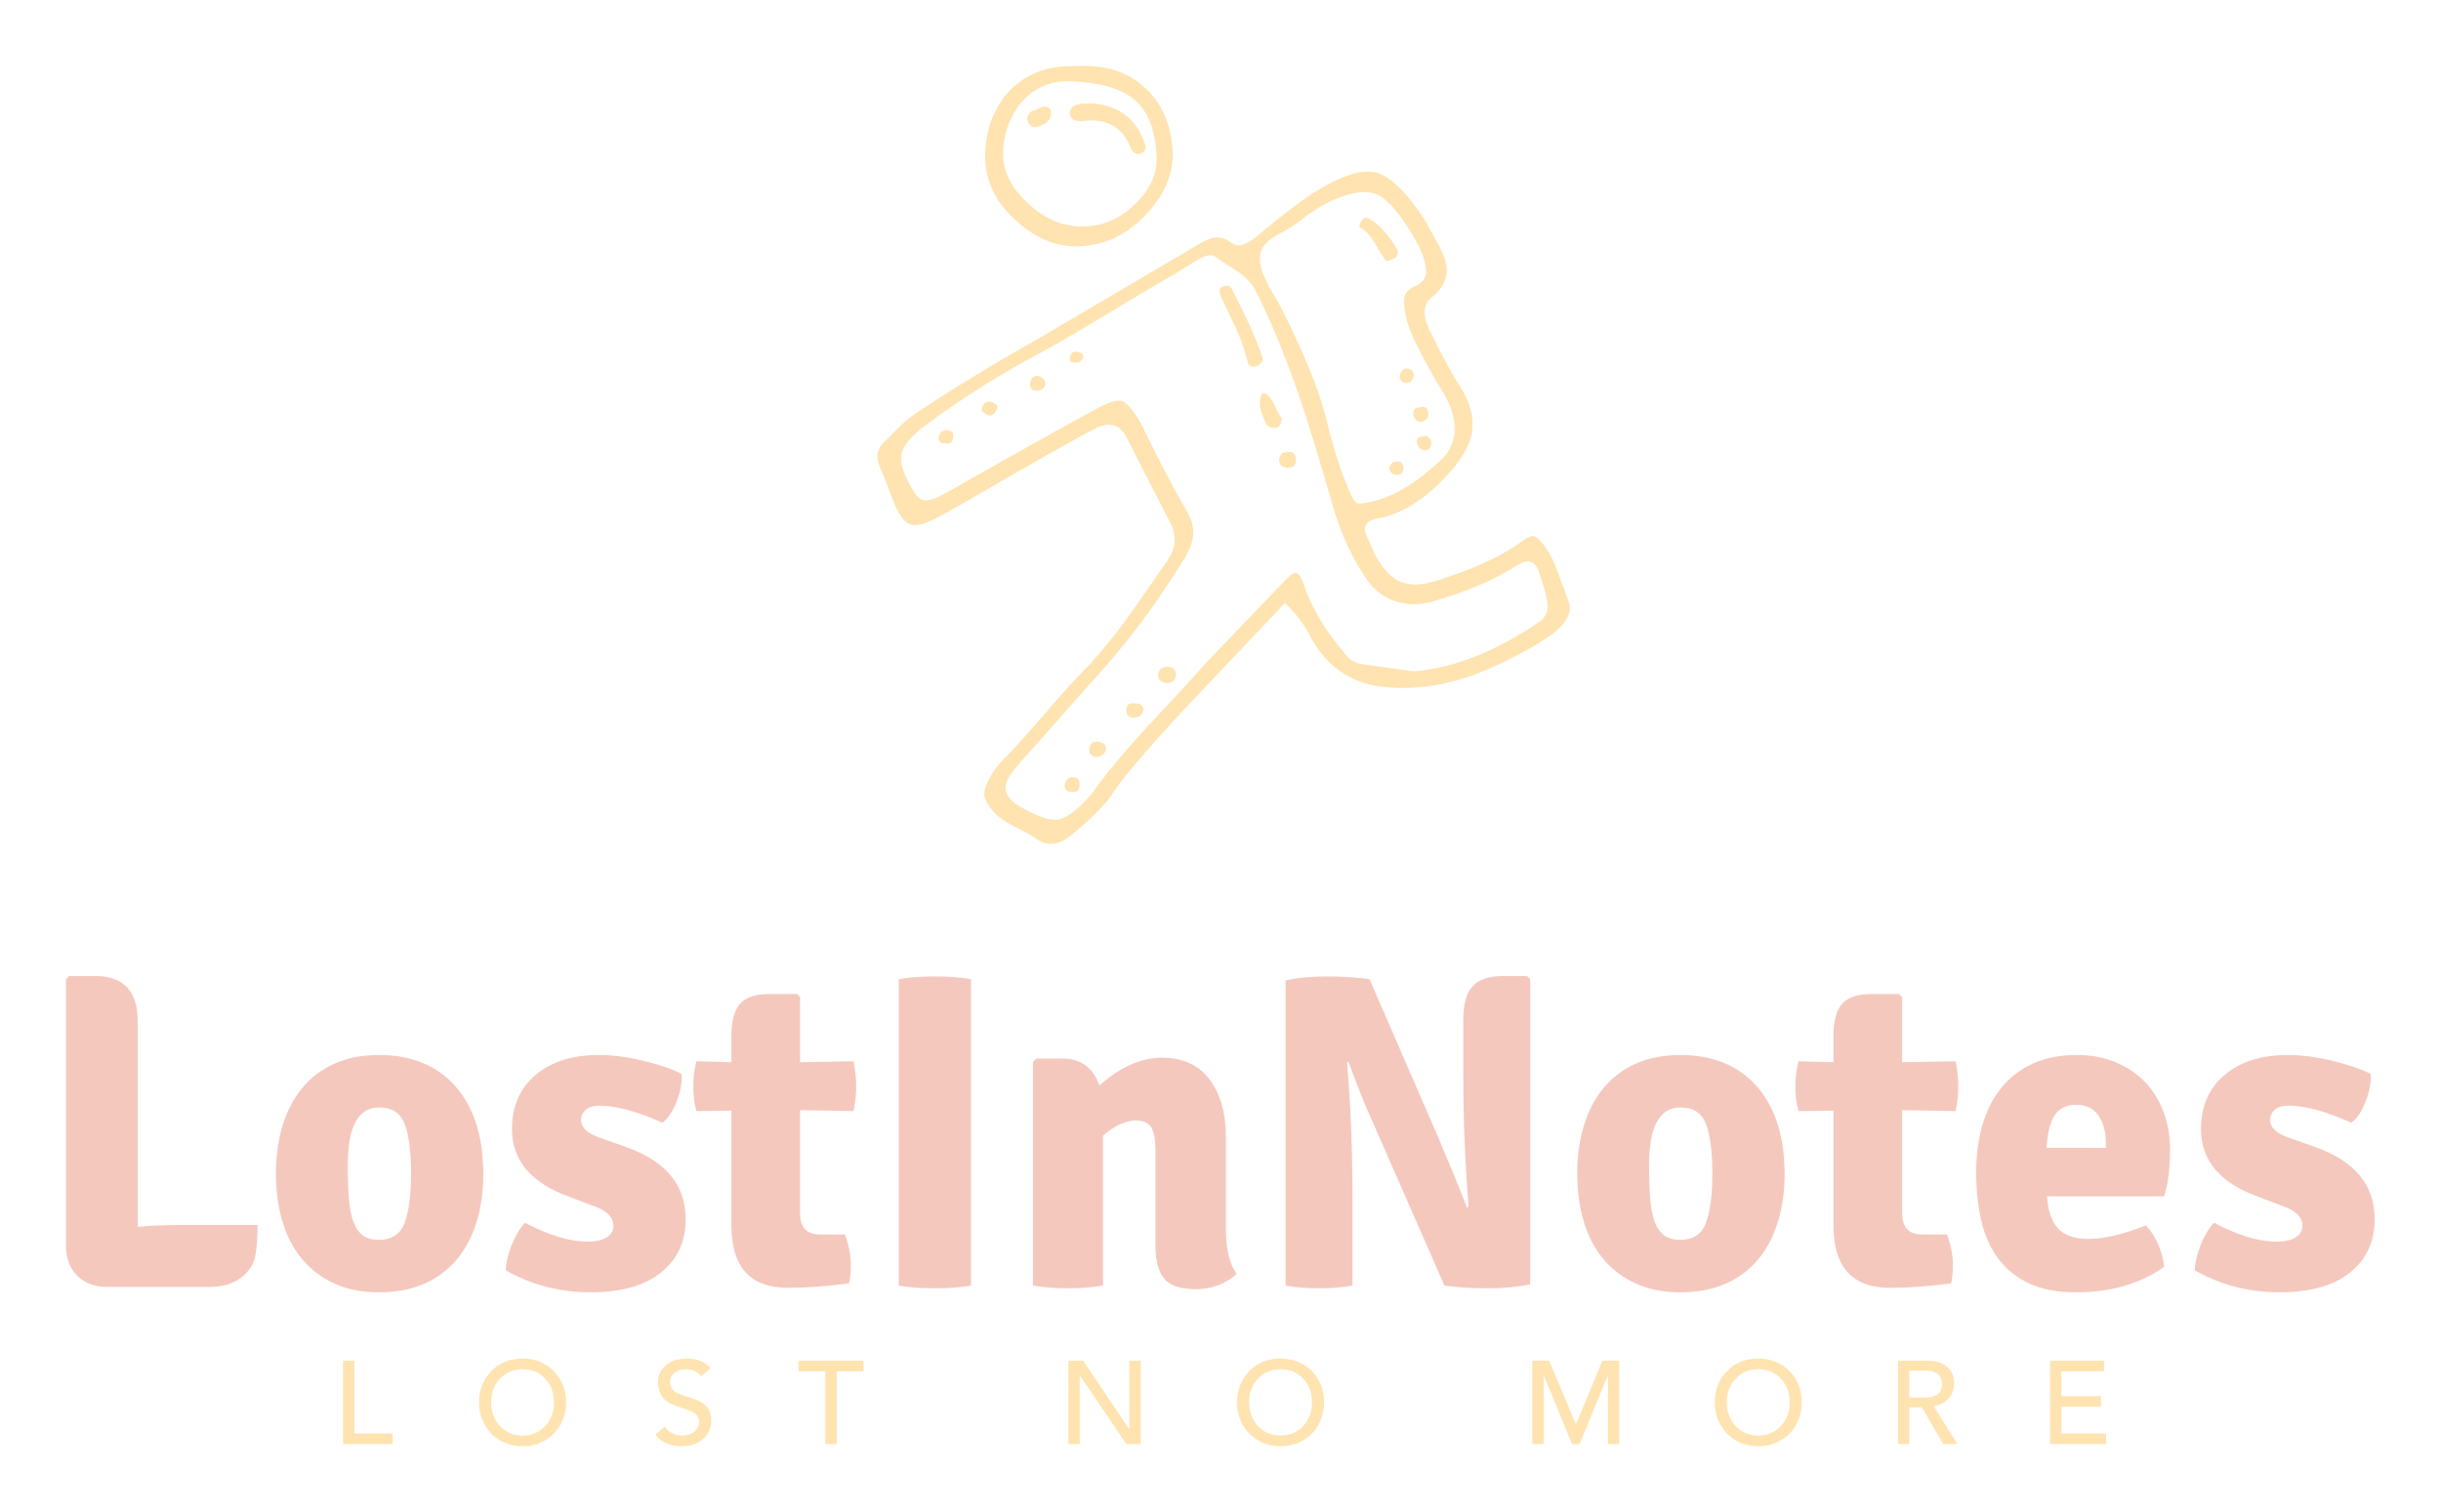 
        <svg xmlns="http://www.w3.org/2000/svg" xmlns:xlink="http://www.w3.org/1999/xlink" version="1.1" width="3171.429" 
        height="1965.336" viewBox="0 0 3171.429 1965.336">
			
			<g transform="scale(8.571) translate(10, 10)">
				<defs id="SvgjsDefs1306"></defs><g id="SvgjsG1307" featureKey="JiLV9t-0" transform="matrix(1.31,0,0,1.31,109.978,-6.53)" fill="#ffe3b0"><path xmlns="http://www.w3.org/2000/svg" fill-rule="evenodd" clip-rule="evenodd" d="M56.082,24.612c-1.167,0.7-1.784,1.45-1.85,2.25c-0.133,0.8,0.1,1.8,0.7,3  c0.333,0.7,0.9,1.717,1.7,3.05c2.6,5.167,4.317,9.35,5.15,12.55c0.8,3.367,1.684,6.184,2.65,8.45c0.4,1,0.733,1.55,1,1.65  c0.2,0.133,0.85,0.066,1.95-0.2c2.5-0.634,5.1-2.233,7.8-4.8c1.634-1.567,1.983-3.617,1.05-6.15c-0.2-0.467-0.483-1.033-0.85-1.7  c-0.6-0.934-0.933-1.483-1-1.649c-0.933-1.634-1.6-2.884-2-3.75c-0.767-1.434-1.233-2.768-1.4-4c-0.133-0.768-0.133-1.351,0-1.75  c0.167-0.467,0.566-0.834,1.2-1.101c0.8-0.366,1.217-0.899,1.25-1.6c0.034-1.233-0.65-2.934-2.05-5.101  c-1.4-2.233-2.683-3.566-3.85-4c-0.3-0.1-0.783-0.166-1.45-0.199c-2.4,0.267-4.784,1.366-7.15,3.3  C58.365,23.329,57.415,23.912,56.082,24.612z M60.182,19.813c3.233-2.067,5.7-2.9,7.4-2.5c1.667,0.399,3.566,2.232,5.7,5.5  c0.667,1.232,1.184,2.166,1.55,2.8c0.7,1.267,1.033,2.316,1,3.149c-0.067,1.134-0.65,2.134-1.75,3c-1,0.801-1.083,2.067-0.25,3.801  c0.7,1.433,1.25,2.517,1.65,3.25c0.667,1.267,1.267,2.316,1.8,3.149c1.4,2.167,1.833,4.2,1.3,6.101  c-0.434,1.566-1.667,3.333-3.7,5.3c-2.333,2.267-4.7,3.6-7.1,4c-1.4,0.267-1.767,1.033-1.1,2.3l0.8,1.8  c0.8,1.533,1.7,2.566,2.7,3.101c1.067,0.533,2.4,0.583,4,0.149c4.434-1.366,7.784-2.866,10.05-4.5c0.8-0.6,1.35-0.866,1.65-0.8  c0.3,0.033,0.75,0.45,1.35,1.25c0.533,0.767,1.033,1.8,1.5,3.1c0.767,2.033,1.167,3.117,1.2,3.25c0.367,0.967-0.033,2.017-1.2,3.15  c-1.133,1.033-3.2,2.283-6.2,3.75c-5.033,2.533-9.833,3.5-14.4,2.9c-3.567-0.467-6.267-2.4-8.1-5.801  c-0.867-1.633-1.85-2.916-2.95-3.85c-6.4,6.767-10.267,10.85-11.6,12.25l-3.2,3.5c-2.767,3.1-4.5,5.233-5.2,6.4  c-0.767,1.166-2.333,2.732-4.7,4.699c-1.467,1.233-2.883,1.334-4.25,0.301c-0.367-0.268-1.15-0.7-2.35-1.301  c-1-0.5-1.75-1.017-2.25-1.55c-0.7-0.733-1.1-1.383-1.2-1.95c-0.067-0.6,0.167-1.366,0.7-2.3c0.4-0.7,0.833-1.283,1.3-1.75  c1.066-1.066,2.6-2.75,4.6-5.05c1.967-2.3,3.483-4,4.55-5.1c1.667-1.667,3.433-3.768,5.3-6.301c0.667-0.933,2.233-3.183,4.7-6.75  c0.967-1.366,1.117-2.767,0.45-4.199l-5.2-10.15c-0.767-1.4-1.9-1.75-3.4-1.05c-2.167,1.1-6.75,3.683-13.75,7.75  c-2.934,1.7-4.7,2.683-5.3,2.95c-1.2,0.566-2.083,0.716-2.65,0.449c-0.6-0.267-1.167-1.017-1.7-2.25  c-0.733-2-1.316-3.483-1.75-4.449c-0.466-1.101-0.267-2.051,0.6-2.851c0.733-0.733,1.283-1.283,1.65-1.649  c0.7-0.667,1.317-1.184,1.85-1.551c4.4-2.933,9.184-5.85,14.35-8.75c7.933-4.666,13.85-8.149,17.75-10.449  c0.9-0.567,1.6-0.934,2.1-1.101c0.833-0.267,1.667-0.083,2.5,0.55c0.7,0.533,1.75,0.184,3.15-1.05  C56.798,22.262,58.815,20.712,60.182,19.813z M66.832,22.662c1.167,0.633,2.267,1.85,3.3,3.65c0.067,0.199,0.05,0.399-0.05,0.6  c-0.1,0.233-0.267,0.366-0.5,0.4c-0.434,0.232-0.7,0.3-0.8,0.199c-0.333-0.433-0.8-1.166-1.4-2.199c-0.5-0.834-1.067-1.4-1.7-1.7  C65.915,22.679,66.298,22.362,66.832,22.662z M50.932,30.762c1.633,3.134,2.8,5.717,3.5,7.75c0.2,0.567,0,0.967-0.6,1.2  c-0.633,0.167-0.983,0.017-1.05-0.45c-0.233-1.1-0.7-2.449-1.4-4.05c-1.067-2.167-1.667-3.45-1.8-3.85l-0.05-0.25  c0-0.367,0.2-0.584,0.6-0.65C50.532,30.362,50.798,30.462,50.932,30.762z M51.432,28.662c-0.533-0.367-1.333-0.9-2.4-1.6  c-0.333-0.268-0.883-0.217-1.65,0.149c-0.4,0.2-0.983,0.55-1.75,1.05l-1.35,0.851c-1.633,0.899-4.367,2.517-8.2,4.85  c-3.467,2.101-6.217,3.684-8.25,4.75c-4.4,2.4-8.5,5.017-12.3,7.851c-1.6,1.166-2.533,2.267-2.8,3.3c-0.2,0.967,0.167,2.25,1.1,3.85  c0.433,0.833,0.867,1.333,1.3,1.5c0.433,0.134,1.1,0,2-0.399l3.3-1.851c7.233-4.1,12.133-6.833,14.7-8.2  c1.5-0.833,2.533-1.166,3.1-1c0.533,0.167,1.25,1,2.15,2.5c2.233,4.567,4,7.95,5.3,10.15c0.6,0.967,0.867,1.917,0.8,2.85  c-0.067,0.834-0.4,1.733-1,2.7c-3.267,5.333-6.817,10.066-10.65,14.2c-0.1,0.1-3.05,3.434-8.85,10c-0.9,1.033-1.3,1.917-1.2,2.65  c0.133,0.767,0.833,1.482,2.1,2.149c1.767,0.967,3.083,1.384,3.95,1.25c0.9-0.133,2.05-0.95,3.45-2.45l0.4-0.449  c1.633-2.301,3.8-4.917,6.5-7.851c3.1-3.3,5.4-5.8,6.9-7.5c4.1-4.267,7.167-7.467,9.2-9.6c0.567-0.567,0.967-0.783,1.2-0.65  c0.267,0.101,0.533,0.533,0.8,1.3c0.867,2.667,2.533,5.434,5,8.301c0.5,0.533,1.167,0.85,2,0.949l5.75,0.801  c4.633-0.4,9.45-2.301,14.45-5.7c0.767-0.5,1.1-1.233,1-2.2c-0.033-0.533-0.367-1.75-1-3.65c-0.434-1.233-1.233-1.5-2.4-0.8  c-2.534,1.667-5.817,3.083-9.85,4.25c-1.533,0.434-2.967,0.434-4.3,0c-1.333-0.434-2.433-1.25-3.3-2.45  c-1.733-2.467-3.083-5.399-4.05-8.8c-1.633-5.667-2.934-9.899-3.9-12.7c-1.6-4.633-3.3-8.717-5.1-12.25  C53.115,29.962,52.398,29.262,51.432,28.662z M54.832,42.912c0.433,0.267,0.8,0.733,1.1,1.4c0.333,0.767,0.6,1.25,0.8,1.449  c-0.067,0.7-0.3,1.067-0.7,1.101c-0.233,0.066-0.533,0-0.9-0.2l-0.2-0.2c-0.3-0.7-0.5-1.217-0.6-1.55c-0.2-0.634-0.2-1.217,0-1.75  C54.432,42.862,54.599,42.778,54.832,42.912z M70.932,41.662c-0.5-0.267-0.667-0.6-0.5-1c0.233-0.634,0.633-0.816,1.2-0.55  c0.1,0.033,0.2,0.149,0.3,0.35c0.067,0.167,0.083,0.316,0.05,0.45C71.882,41.479,71.532,41.729,70.932,41.662z M72.382,48.612  c-0.1-0.467,0.167-0.733,0.8-0.8c0.467,0,0.75,0.232,0.85,0.699c0,0.601-0.2,0.917-0.6,0.95  C72.832,49.462,72.482,49.179,72.382,48.612z M72.832,46.162c-0.434,0-0.717-0.25-0.85-0.75c-0.1-0.533,0.1-0.833,0.6-0.9  c0.7-0.199,1.066,0.017,1.1,0.65C73.749,45.729,73.465,46.063,72.832,46.162z M70.132,50.762c0.533,0.067,0.75,0.367,0.65,0.9  c-0.033,0.434-0.316,0.65-0.85,0.65c-0.5-0.101-0.75-0.384-0.75-0.851C69.315,50.995,69.632,50.762,70.132,50.762z M57.382,51.512  c-0.7-0.1-1.017-0.433-0.95-1c0.067-0.566,0.417-0.85,1.05-0.85c0.6-0.033,0.9,0.267,0.9,0.9  C58.382,51.195,58.048,51.512,57.382,51.512z M30.032,10.412c0,0.8-0.533,1.333-1.6,1.6c-0.566,0.134-0.95-0.116-1.15-0.75  c0-0.467,0.184-0.816,0.55-1.05c0.5-0.167,0.867-0.316,1.1-0.45c0.3-0.1,0.567-0.083,0.8,0.051  C29.932,9.912,30.032,10.112,30.032,10.412z M32.182,6.762c-2.233-0.066-4.1,0.75-5.6,2.45c-1.3,1.601-2,3.483-2.1,5.65  c-0.1,2.133,0.833,4.116,2.8,5.95c1.967,1.866,4.1,2.783,6.4,2.75c2.3,0,4.333-0.867,6.1-2.601c1.8-1.733,2.617-3.649,2.45-5.75  c-0.167-3-1.067-5.149-2.7-6.45C37.965,7.528,35.515,6.862,32.182,6.762z M33.432,9.362l1.1-0.05c3.067,0.133,5.133,1.55,6.2,4.25  c0.367,0.833,0.267,1.35-0.3,1.55c-0.533,0.2-0.933-0.033-1.2-0.7c-0.967-2.4-2.817-3.417-5.55-3.05  c-0.933,0.066-1.417-0.2-1.45-0.8C32.132,9.929,32.532,9.528,33.432,9.362z M41.182,22.012c-2.2,2.434-4.816,3.717-7.85,3.851  c-2.6,0.1-5.017-0.867-7.25-2.9c-2.3-2.033-3.517-4.35-3.65-6.95c-0.133-2.899,0.633-5.433,2.3-7.6c2-2.4,4.767-3.533,8.3-3.4  c3.133-0.199,5.7,0.584,7.7,2.351c1.967,1.7,3.083,4.066,3.35,7.1C44.315,17.129,43.349,19.646,41.182,22.012z M17.782,48.662  c-0.566,0-0.816-0.25-0.75-0.75c0.2-0.634,0.583-0.884,1.15-0.75c0.367,0.066,0.55,0.283,0.55,0.65  C18.732,48.479,18.415,48.762,17.782,48.662z M23.332,43.962c0.533,0.233,0.633,0.566,0.3,1c-0.267,0.467-0.6,0.601-1,0.4  c-0.533-0.267-0.717-0.584-0.55-0.95C22.349,43.846,22.765,43.695,23.332,43.962z M29.382,41.712  c-0.033,0.566-0.383,0.851-1.05,0.851c-0.5,0-0.75-0.268-0.75-0.801c0.1-0.566,0.35-0.866,0.75-0.899  C28.898,40.862,29.249,41.146,29.382,41.712z M33.732,38.813c-0.2,0.366-0.5,0.533-0.9,0.5c-0.5,0-0.7-0.167-0.6-0.5  c0-0.634,0.35-0.867,1.05-0.7C33.682,38.212,33.832,38.445,33.732,38.813z M42.432,75.512c0-0.566,0.333-0.899,1-1  c0.7,0,1.05,0.317,1.05,0.95c0,0.566-0.35,0.884-1.05,0.95C42.765,76.346,42.432,76.045,42.432,75.512z M39.782,78.762  c0.567,0,0.883,0.217,0.95,0.65c-0.1,0.633-0.434,0.967-1,1c-0.333,0.033-0.583-0.033-0.75-0.2c-0.167-0.167-0.25-0.383-0.25-0.649  C38.732,78.929,39.082,78.662,39.782,78.762z M34.482,84.012c0.033-0.633,0.4-0.899,1.1-0.8c0.667,0.134,0.917,0.483,0.75,1.05  c-0.167,0.467-0.567,0.7-1.2,0.7C34.599,84.795,34.382,84.479,34.482,84.012z M32.682,87.313c0.434,0,0.65,0.283,0.65,0.85  c0,0.667-0.317,0.95-0.95,0.85c-0.6-0.066-0.85-0.333-0.75-0.8C31.732,87.545,32.082,87.245,32.682,87.313z"></path></g><g id="SvgjsG1308" featureKey="Yxc9Rz-0" transform="matrix(3.401,0,0,3.401,-5.102,116.912)" fill="#f5c8bd"><path d="M6.58 17.3 l3.46 0 q0 0.8 -0.1 1.37 t-0.64 0.98 t-1.42 0.41 l-4.52 0 q-0.86 0 -1.36 -0.5 t-0.5 -1.36 l0 -11.86 l0.14 -0.14 l1.18 0 q1.88 0 1.88 2.04 l0 9.14 q0.88 -0.08 1.88 -0.08 z M18.66 10.9 q1.44 1.44 1.44 4.12 q0 1.2 -0.31 2.18 t-0.9 1.67 t-1.45 1.06 t-1.98 0.37 t-1.97 -0.38 t-1.44 -1.07 t-0.89 -1.67 t-0.3 -2.16 q0 -1.2 0.3 -2.17 t0.88 -1.67 t1.44 -1.08 t1.98 -0.38 q1.98 0 3.2 1.18 z M15.48 12.06 q-0.44 0 -0.71 0.21 t-0.43 0.57 t-0.22 0.83 t-0.06 1.01 q0 0.84 0.05 1.45 t0.2 1.02 t0.42 0.61 t0.71 0.2 q0.88 0 1.16 -0.77 t0.28 -2.19 q0 -1.44 -0.28 -2.19 t-1.12 -0.75 z M21.1 19.32 q0.02 -0.52 0.27 -1.14 t0.59 -0.98 q1.6 0.84 2.78 0.84 q0.56 0 0.86 -0.19 t0.3 -0.51 q0 -0.6 -0.92 -0.9 l-1.1 -0.42 q-2.5 -0.92 -2.5 -3 q0 -1.52 1.05 -2.41 t2.83 -0.89 q0.88 0 1.94 0.25 t1.74 0.59 q0.04 0.56 -0.22 1.23 t-0.64 0.95 q-1.68 -0.76 -2.8 -0.76 q-0.4 0 -0.61 0.18 t-0.21 0.46 q0 0.48 0.76 0.76 l1.24 0.44 q2.66 0.94 2.66 3.22 q0 1.5 -1.1 2.38 t-3.14 0.88 t-3.78 -0.98 z M36.6 10 q0.12 0.56 0.12 1.12 t-0.12 1.1 l-2.38 -0.04 l0 4.6 q0 0.94 0.88 0.94 l1.12 0 q0.26 0.72 0.26 1.32 t-0.08 0.86 q-1.48 0.2 -2.72 0.2 q-2.52 0 -2.52 -2.78 l0 -5.12 l-1.56 0.02 q-0.14 -0.5 -0.14 -1.09 t0.14 -1.13 l1.56 0.04 l0 -1.16 q0 -1.02 0.39 -1.45 t1.31 -0.43 l1.22 0 l0.14 0.14 l0 2.9 z M38.62 20 l0 -13.66 q0.62 -0.12 1.6 -0.12 t1.62 0.12 l0 13.66 q-0.64 0.12 -1.62 0.12 t-1.6 -0.12 z M53.2 13.4 l0 4.1 q0 1.32 0.48 1.98 q-0.76 0.68 -1.82 0.68 q-1.04 0 -1.42 -0.48 t-0.38 -1.46 l0 -4.26 q0 -0.68 -0.18 -1 t-0.7 -0.32 q-0.3 0 -0.68 0.16 t-0.78 0.52 l0 6.68 q-0.34 0.06 -0.74 0.09 t-0.82 0.03 t-0.82 -0.03 t-0.74 -0.09 l0 -9.98 l0.14 -0.14 l1.18 0 q1.22 0 1.64 1.2 q1.4 -1.24 2.78 -1.24 q1.4 0 2.13 0.97 t0.73 2.59 z M66.62 6.2 l0.14 0.14 l0 13.6 q-0.8 0.18 -1.89 0.18 t-1.93 -0.12 l-3.14 -7.16 q-0.56 -1.22 -1.14 -2.82 l-0.06 0.02 q0.24 2.92 0.24 5.98 l0 3.98 q-0.62 0.12 -1.5 0.12 t-1.48 -0.12 l0 -13.6 q0.76 -0.18 1.83 -0.18 t1.91 0.12 l3.1 7.14 q0.84 1.98 1.24 3.04 l0.08 -0.04 q-0.24 -2.78 -0.24 -5.9 l0 -2.44 q0 -1.04 0.42 -1.49 t1.36 -0.45 l1.06 0 z M76.66 10.9 q1.44 1.44 1.44 4.12 q0 1.2 -0.31 2.18 t-0.9 1.67 t-1.45 1.06 t-1.98 0.37 t-1.97 -0.38 t-1.44 -1.07 t-0.89 -1.67 t-0.3 -2.16 q0 -1.2 0.3 -2.17 t0.88 -1.67 t1.44 -1.08 t1.98 -0.38 q1.98 0 3.2 1.18 z M73.48 12.06 q-0.44 0 -0.71 0.21 t-0.43 0.57 t-0.22 0.83 t-0.06 1.01 q0 0.84 0.05 1.45 t0.2 1.02 t0.42 0.61 t0.71 0.2 q0.88 0 1.16 -0.77 t0.28 -2.19 q0 -1.44 -0.28 -2.19 t-1.12 -0.75 z M85.72 10 q0.12 0.56 0.12 1.12 t-0.12 1.1 l-2.38 -0.04 l0 4.6 q0 0.94 0.88 0.94 l1.12 0 q0.26 0.72 0.26 1.32 t-0.08 0.86 q-1.48 0.2 -2.72 0.2 q-2.52 0 -2.52 -2.78 l0 -5.12 l-1.56 0.02 q-0.14 -0.5 -0.14 -1.09 t0.14 -1.13 l1.56 0.04 l0 -1.16 q0 -1.02 0.39 -1.45 t1.31 -0.43 l1.22 0 l0.14 0.14 l0 2.9 z M95.02 16.02 l-5.22 0 q0.04 0.9 0.46 1.4 t1.38 0.5 q0.48 0 1.11 -0.14 t1.45 -0.46 q0.66 0.68 0.82 1.84 q-1.6 1.14 -3.92 1.14 q-1.26 0 -2.11 -0.4 t-1.38 -1.12 t-0.75 -1.7 t-0.22 -2.14 q0 -1.12 0.27 -2.07 t0.82 -1.65 t1.4 -1.1 t1.99 -0.4 q0.96 0 1.73 0.32 t1.31 0.88 t0.83 1.34 t0.29 1.7 q0 1.22 -0.26 2.06 z M89.78 13.86 l2.64 0 l0 -0.22 q0 -0.74 -0.33 -1.22 t-0.99 -0.48 q-0.64 0 -0.95 0.45 t-0.37 1.47 z M96.38 19.32 q0.02 -0.52 0.27 -1.14 t0.59 -0.98 q1.6 0.84 2.78 0.84 q0.56 0 0.86 -0.19 t0.3 -0.51 q0 -0.6 -0.92 -0.9 l-1.1 -0.42 q-2.5 -0.92 -2.5 -3 q0 -1.52 1.05 -2.41 t2.83 -0.89 q0.88 0 1.94 0.25 t1.74 0.59 q0.04 0.56 -0.22 1.23 t-0.64 0.95 q-1.68 -0.76 -2.8 -0.76 q-0.4 0 -0.61 0.18 t-0.21 0.46 q0 0.48 0.76 0.76 l1.24 0.44 q2.66 0.94 2.66 3.22 q0 1.5 -1.1 2.38 t-3.14 0.88 t-3.78 -0.98 z"></path></g><g id="SvgjsG1309" featureKey="zc75Em-0" transform="matrix(0.893,0,0,0.893,40.375,191.106)" fill="#ffe3b0"><path d="M3.74 5.84 l0 12.36 l6.5 0 l0 1.8 l-8.42 0 l0 -14.16 l1.92 0 z M32.29 5.48 c2.107 0 3.863 0.7 5.27 2.1 s2.11 3.18 2.11 5.34 c0 1.373 -0.313 2.63 -0.94 3.77 s-1.51 2.037 -2.65 2.69 s-2.403 0.98 -3.79 0.98 c-1.373 0 -2.627 -0.323 -3.76 -0.97 s-2.02 -1.54 -2.66 -2.68 s-0.96 -2.403 -0.96 -3.79 c0 -2.107 0.69 -3.873 2.07 -5.3 s3.15 -2.14 5.31 -2.14 z M26.95 12.92 c0 1.6 0.5 2.94 1.5 4.02 s2.28 1.62 3.84 1.62 c1.533 0 2.807 -0.533 3.82 -1.6 s1.52 -2.413 1.52 -4.04 c0 -1.613 -0.5 -2.957 -1.5 -4.03 s-2.287 -1.61 -3.86 -1.61 c-1.52 0 -2.787 0.533 -3.8 1.6 s-1.52 2.413 -1.52 4.04 z M60.08 5.48 c1.84 0 3.2 0.54 4.08 1.62 l-1.56 1.42 c-0.24 -0.373 -0.58 -0.673 -1.02 -0.9 s-0.947 -0.34 -1.52 -0.34 c-0.827 0 -1.49 0.203 -1.99 0.61 s-0.75 0.93 -0.75 1.57 c0 1.067 0.707 1.813 2.12 2.24 l1.78 0.58 c1 0.32 1.763 0.767 2.29 1.34 s0.79 1.36 0.79 2.36 c0 1.307 -0.463 2.363 -1.39 3.17 s-2.103 1.21 -3.53 1.21 c-2.04 0 -3.547 -0.653 -4.52 -1.96 l1.58 -1.36 c0.307 0.48 0.727 0.853 1.26 1.12 s1.113 0.4 1.74 0.4 c0.787 0 1.453 -0.227 2 -0.68 s0.82 -1.013 0.82 -1.68 c0 -0.493 -0.167 -0.907 -0.5 -1.24 s-0.933 -0.633 -1.8 -0.9 l-1.26 -0.42 c-1.267 -0.427 -2.153 -0.97 -2.66 -1.63 s-0.76 -1.51 -0.76 -2.55 c0 -1.107 0.447 -2.047 1.34 -2.82 s2.047 -1.16 3.46 -1.16 z M90.17 5.84 l0 1.8 l-4.56 0 l0 12.36 l-1.92 0 l0 -12.36 l-4.56 0 l0 -1.8 l11.04 0 z M127.47 5.84 l7.8 11.64 l0.04 0 l0 -11.64 l1.92 0 l0 14.16 l-2.44 0 l-7.88 -11.64 l-0.04 0 l0 11.64 l-1.92 0 l0 -14.16 l2.52 0 z M160.96 5.48 c2.107 0 3.863 0.7 5.27 2.1 s2.11 3.18 2.11 5.34 c0 1.373 -0.313 2.63 -0.94 3.77 s-1.51 2.037 -2.65 2.69 s-2.403 0.98 -3.79 0.98 c-1.373 0 -2.627 -0.323 -3.76 -0.97 s-2.02 -1.54 -2.66 -2.68 s-0.96 -2.403 -0.96 -3.79 c0 -2.107 0.69 -3.873 2.07 -5.3 s3.15 -2.14 5.31 -2.14 z M155.62 12.92 c0 1.6 0.5 2.94 1.5 4.02 s2.28 1.62 3.84 1.62 c1.533 0 2.807 -0.533 3.82 -1.6 s1.52 -2.413 1.52 -4.04 c0 -1.613 -0.5 -2.957 -1.5 -4.03 s-2.287 -1.61 -3.86 -1.61 c-1.52 0 -2.787 0.533 -3.8 1.6 s-1.52 2.413 -1.52 4.04 z M206.56 5.84 l4.5 10.72 l0.08 0 l4.46 -10.72 l2.86 0 l0 14.16 l-1.92 0 l0 -11.64 l-0.04 0 l-4.78 11.64 l-1.28 0 l-4.78 -11.64 l-0.04 0 l0 11.64 l-1.92 0 l0 -14.16 l2.86 0 z M242.05 5.48 c2.107 0 3.863 0.7 5.27 2.1 s2.11 3.18 2.11 5.34 c0 1.373 -0.313 2.63 -0.94 3.77 s-1.51 2.037 -2.65 2.69 s-2.403 0.98 -3.79 0.98 c-1.373 0 -2.627 -0.323 -3.76 -0.97 s-2.02 -1.54 -2.66 -2.68 s-0.96 -2.403 -0.96 -3.79 c0 -2.107 0.69 -3.873 2.07 -5.3 s3.15 -2.14 5.31 -2.14 z M236.71 12.92 c0 1.6 0.5 2.94 1.5 4.02 s2.28 1.62 3.84 1.62 c1.533 0 2.807 -0.533 3.82 -1.6 s1.52 -2.413 1.52 -4.04 c0 -1.613 -0.5 -2.957 -1.5 -4.03 s-2.287 -1.61 -3.86 -1.61 c-1.52 0 -2.787 0.533 -3.8 1.6 s-1.52 2.413 -1.52 4.04 z M270.86 5.84 c1.387 0 2.473 0.347 3.26 1.04 s1.18 1.667 1.18 2.92 c0 0.947 -0.323 1.773 -0.97 2.48 s-1.477 1.127 -2.49 1.26 l-0.02 0 l4.02 6.46 l-2.4 0 l-3.6 -6.24 l-2.14 0 l0 6.24 l-1.92 0 l0 -14.16 l5.08 0 z M270.3 12.08 c1 0 1.743 -0.183 2.23 -0.55 s0.73 -0.943 0.73 -1.73 c0 -1.52 -0.987 -2.28 -2.96 -2.28 l-2.6 0 l0 4.56 l2.6 0 z M300.73 5.84 l0 1.8 l-7.22 0 l0 4.22 l6.72 0 l0 1.8 l-6.72 0 l0 4.54 l7.58 0 l0 1.8 l-9.5 0 l0 -14.16 l9.14 0 z"></path></g>
			</g>
		</svg>
	
